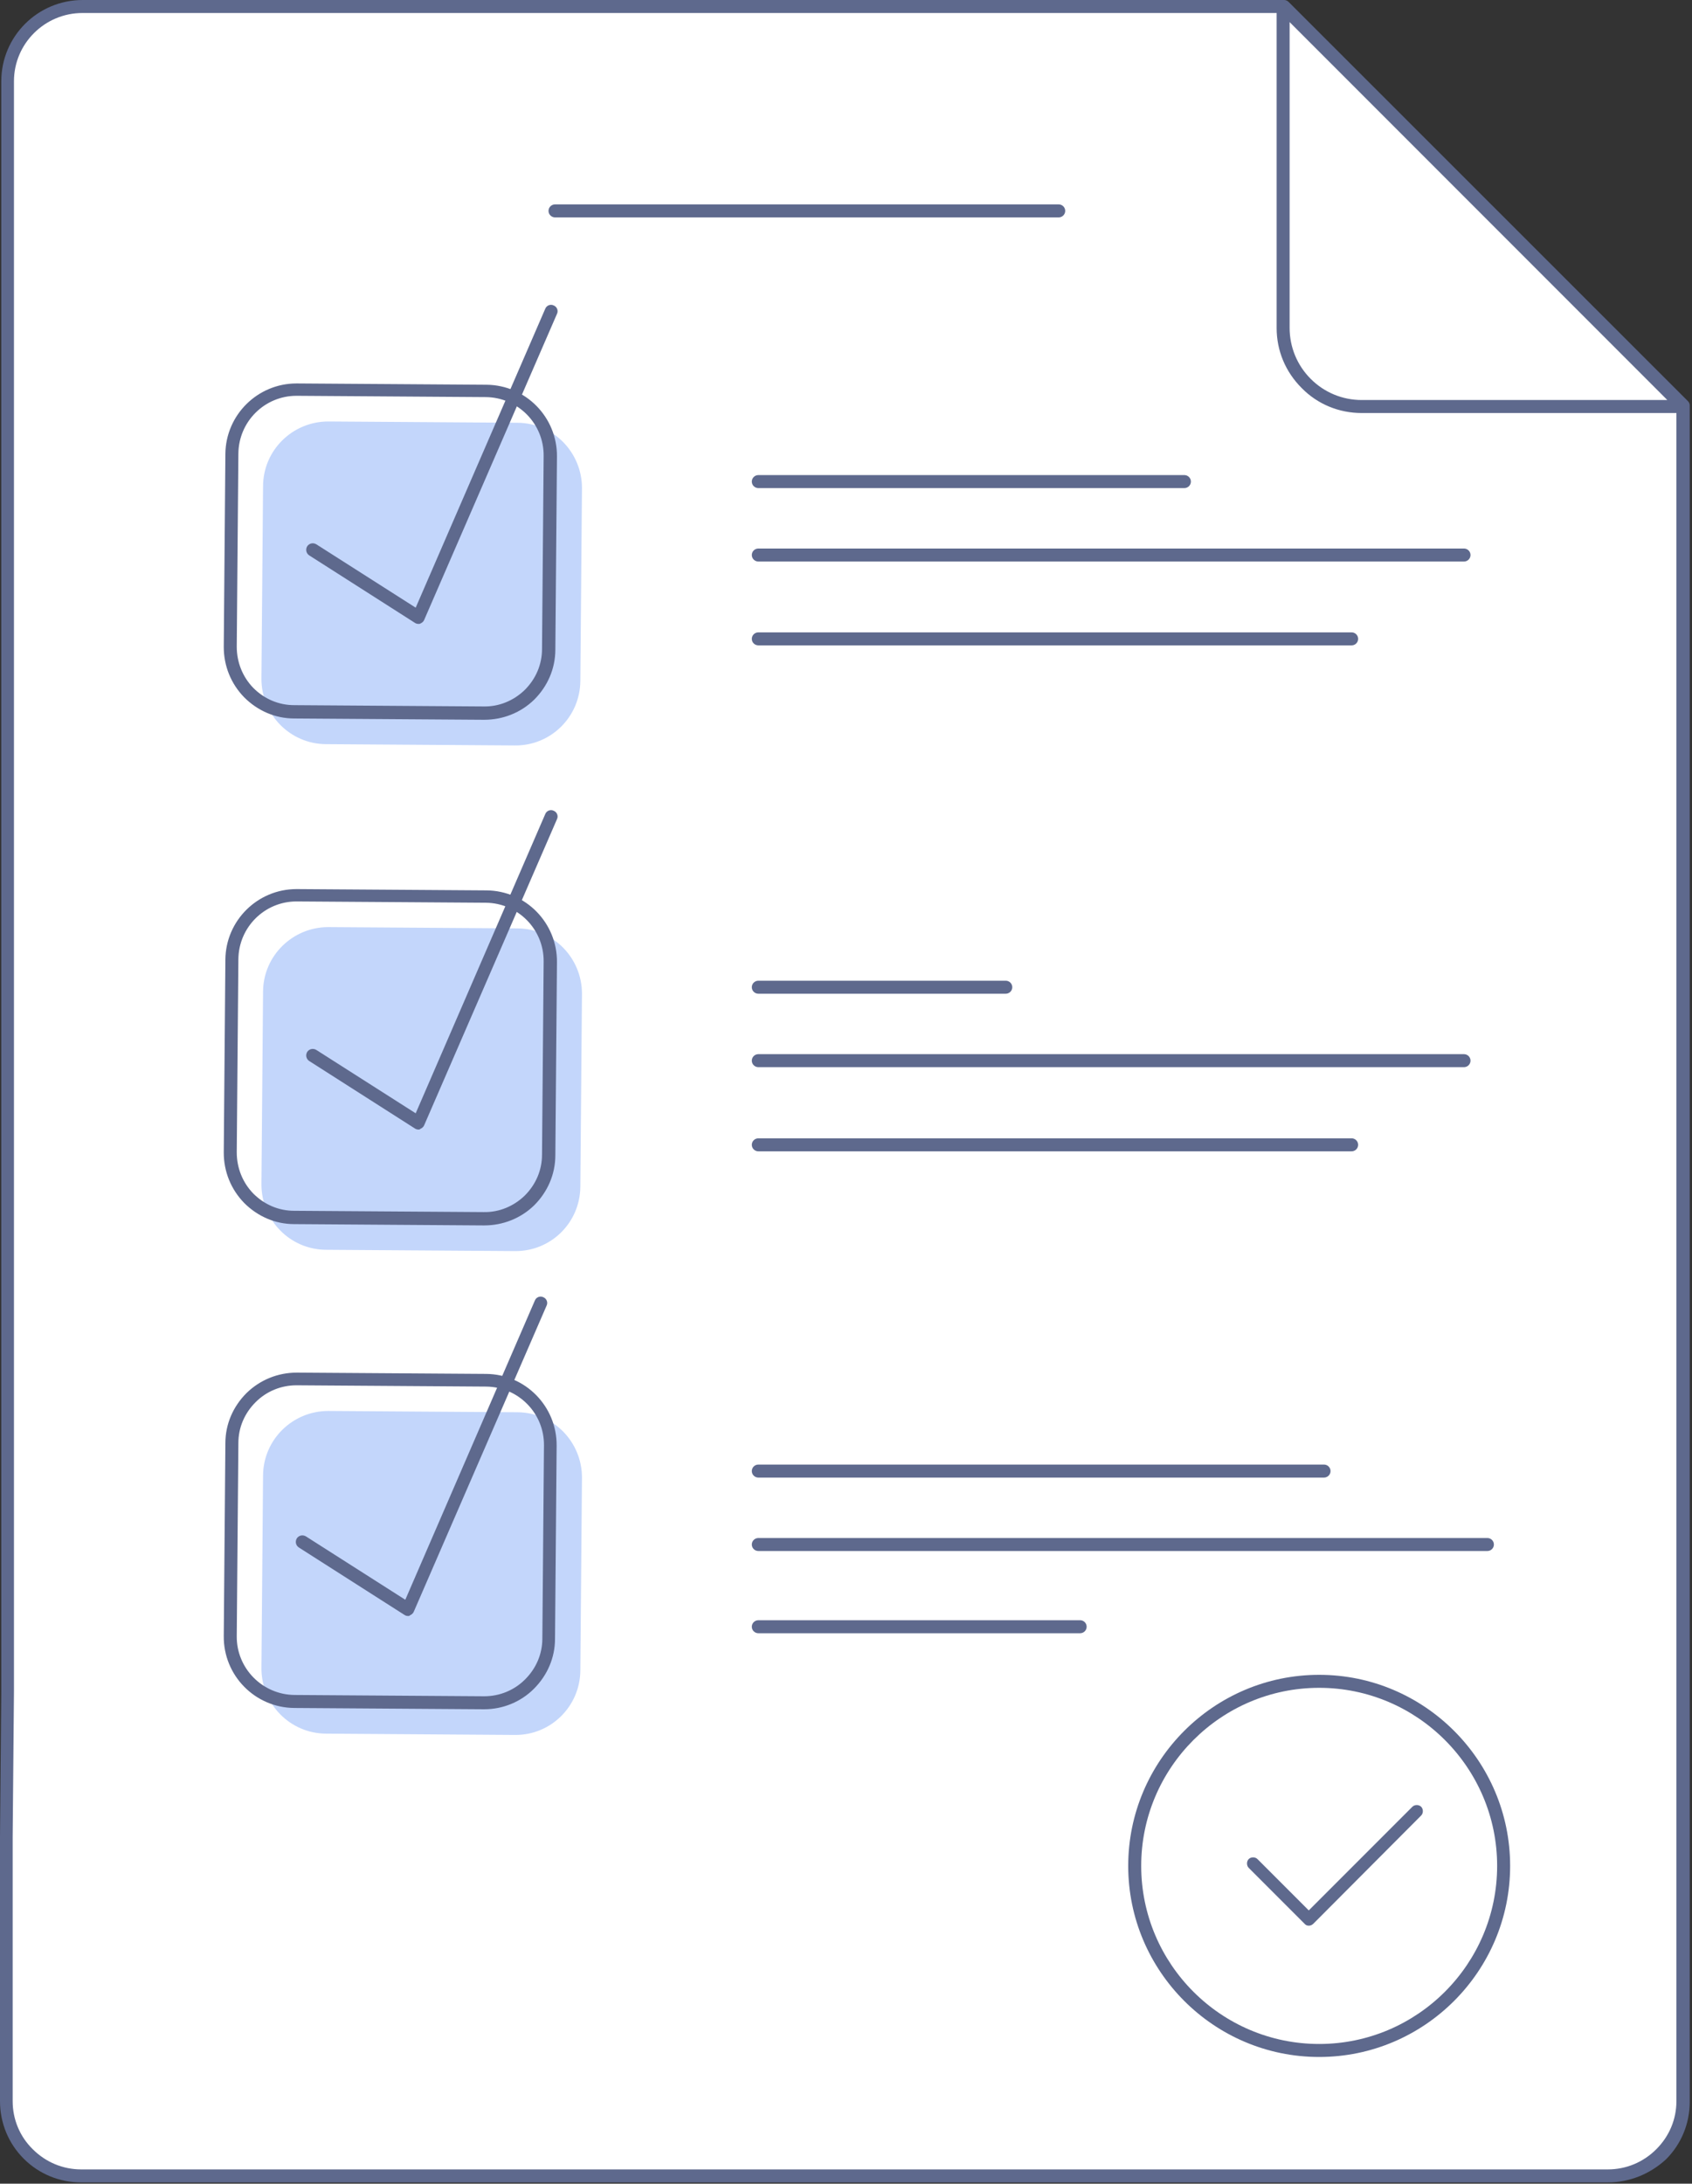 <?xml version="1.0" encoding="UTF-8"?> <svg xmlns="http://www.w3.org/2000/svg" width="521" height="672" viewBox="0 0 521 672" fill="none"><rect x="0" y="0" width="521" height="672" fill="#333333" stroke="none"/> <path d="M518.2 124.9V646.7C518.2 659.4 507.9 669.7 495.1 669.7H25C12.3 669.7 1.9 659.4 1.9 646.7V565.4L2.3 520.6V25.1C2.3 12.4 12.6 2.1 25.4 2.1H395.3L518.2 124.9V124.9Z" fill="white"></path> <path d="M495.1 671.6H25C18.3 671.6 12 669 7.3 664.3C2.6 659.6 0 653.3 0 646.6V565.3L0.4 520.5V25C0.4 11.2 11.6 0 25.5 0H395.4C395.9 0 396.4 0.2 396.8 0.6L519.7 123.4C520.1 123.8 520.3 124.2 520.3 124.8V124.9C520.3 124.9 520.3 124.9 520.3 125V646.8C520.3 653.5 517.7 659.8 513 664.5C508.1 669 501.8 671.6 495.1 671.6ZM25.4 4C13.8 4 4.3 13.4 4.3 25V520.5L3.9 565.3V646.6C3.9 652.2 6.1 657.5 10.1 661.4C14.1 665.4 19.4 667.6 25 667.6H495.1C500.7 667.6 506 665.4 510 661.4C514 657.4 516.2 652.2 516.2 646.6V125.6L394.5 4H25.4Z" fill="#5E698D"></path> <path d="M518.2 127.1H419.3C412.3 127.1 405.7 124.4 400.8 119.4C395.8 114.4 393.1 107.9 393.1 100.9V2C393.1 1.2 393.6 0.5 394.3 0.2C395 -0.1 395.9 0.1 396.5 0.6L519.6 123.7C520.2 124.3 520.3 125.1 520 125.9C519.8 126.6 519 127.1 518.2 127.1ZM397.1 6.8V100.9C397.1 106.8 399.4 112.4 403.6 116.6C407.8 120.8 413.4 123.1 419.3 123.1H513.4L397.1 6.8Z" fill="#5E698D"></path> <path d="M158.6 229.401L100.3 229.001C89.3 228.901 80.5 219.901 80.5 208.901L81 149.501C81.1 138.501 90.1 129.701 101.1 129.701L159.4 130.101C170.4 130.201 179.2 139.201 179.2 150.201L178.7 209.601C178.6 220.601 169.6 229.501 158.6 229.401Z" fill="#C3D6FB"></path> <path d="M149.1 221.5C149 221.5 149 221.5 148.9 221.5L90.6 221.1C84.7 221.1 79.3 218.7 75.2 214.6C71.1 210.4 68.9 204.9 68.9 199.1L69.4 139.7C69.5 127.7 79.3 118 91.3 118C91.4 118 91.4 118 91.5 118L149.8 118.4C161.9 118.5 171.6 128.4 171.5 140.5L171 199.9C171 205.8 168.6 211.2 164.5 215.3C160.4 219.3 154.9 221.5 149.1 221.5ZM91.3 121.8C81.5 121.8 73.5 129.7 73.4 139.6L72.9 199C72.9 203.8 74.7 208.3 78 211.7C81.4 215.1 85.8 217 90.6 217L148.9 217.4C153.7 217.5 158.2 215.6 161.6 212.3C165 208.9 166.9 204.5 166.9 199.7L167.4 140.3C167.5 130.4 159.5 122.3 149.6 122.2L91.3 121.8C91.4 121.8 91.3 121.8 91.3 121.8Z" fill="#5E698D"></path> <path d="M128.9 192.001C128.5 192.001 128.1 191.901 127.8 191.701L95.2 170.901C94.3 170.301 94 169.101 94.6 168.101C95.2 167.201 96.4 166.901 97.4 167.501L128 187.001L167.9 95.001C168.3 94.001 169.5 93.501 170.5 94.001C171.5 94.401 172 95.601 171.5 96.601L130.6 190.801C130.4 191.301 129.9 191.701 129.4 191.901C129.3 192.001 129.1 192.001 128.9 192.001Z" fill="#5E698D"></path> <path d="M364.7 150.201H233.5C232.4 150.201 231.5 149.301 231.5 148.201C231.5 147.101 232.4 146.201 233.5 146.201H364.7C365.8 146.201 366.7 147.101 366.7 148.201C366.7 149.301 365.8 150.201 364.7 150.201Z" fill="#5E698D"></path> <path d="M450.8 172.801H233.5C232.4 172.801 231.5 171.901 231.5 170.801C231.5 169.701 232.4 168.801 233.5 168.801H450.8C451.9 168.801 452.8 169.701 452.8 170.801C452.8 171.901 451.9 172.801 450.8 172.801Z" fill="#5E698D"></path> <path d="M416.2 198.602H233.5C232.4 198.602 231.5 197.702 231.5 196.602C231.5 195.502 232.4 194.602 233.5 194.602H416.2C417.3 194.602 418.2 195.502 418.2 196.602C418.2 197.702 417.3 198.602 416.2 198.602Z" fill="#5E698D"></path> <path d="M158.6 385.001L100.3 384.601C89.3 384.501 80.5 375.501 80.5 364.501L81 305.101C81.1 294.101 90.1 285.301 101.1 285.301L159.4 285.701C170.4 285.801 179.2 294.801 179.2 305.801L178.7 365.201C178.6 376.301 169.6 385.101 158.6 385.001Z" fill="#C3D6FB"></path> <path d="M149.1 377.102C149 377.102 149 377.102 148.9 377.102L90.6 376.702C84.7 376.702 79.3 374.302 75.2 370.202C71.1 366.002 68.9 360.502 68.9 354.702L69.4 295.302C69.5 283.302 79.3 273.602 91.3 273.602C91.4 273.602 91.4 273.602 91.5 273.602L149.8 274.002C161.9 274.102 171.6 284.002 171.5 296.102L171 355.502C171 361.402 168.6 366.802 164.5 370.902C160.4 374.902 154.9 377.102 149.1 377.102ZM91.3 277.402C81.5 277.402 73.5 285.302 73.4 295.202L72.9 354.602C72.9 359.402 74.7 363.902 78 367.302C81.4 370.702 85.8 372.602 90.6 372.602L148.9 373.002C153.7 373.102 158.2 371.202 161.6 367.902C165 364.502 166.9 360.102 166.9 355.302L167.4 295.902C167.5 286.002 159.5 277.902 149.6 277.802L91.3 277.402C91.4 277.402 91.3 277.402 91.3 277.402Z" fill="#5E698D"></path> <path d="M128.9 347.601C128.5 347.601 128.1 347.501 127.8 347.301L95.2 326.501C94.3 325.901 94 324.701 94.6 323.701C95.2 322.801 96.4 322.501 97.4 323.101L128 342.601L167.9 250.501C168.3 249.501 169.5 249.001 170.5 249.501C171.5 249.901 172 251.101 171.5 252.101L130.6 346.301C130.4 346.801 129.9 347.201 129.4 347.401C129.3 347.601 129.1 347.601 128.9 347.601Z" fill="#5E698D"></path> <path d="M309.7 305.801H233.5C232.4 305.801 231.5 304.901 231.5 303.801C231.5 302.701 232.4 301.801 233.5 301.801H309.7C310.8 301.801 311.7 302.701 311.7 303.801C311.7 304.901 310.8 305.801 309.7 305.801Z" fill="#5E698D"></path> <path d="M450.8 328.4H233.5C232.4 328.4 231.5 327.5 231.5 326.4C231.5 325.3 232.4 324.4 233.5 324.4H450.8C451.9 324.4 452.8 325.3 452.8 326.4C452.8 327.5 451.9 328.4 450.8 328.4Z" fill="#5E698D"></path> <path d="M416.2 354.301H233.5C232.4 354.301 231.5 353.401 231.5 352.301C231.5 351.201 232.4 350.301 233.5 350.301H416.2C417.3 350.301 418.2 351.201 418.2 352.301C418.2 353.401 417.3 354.301 416.2 354.301Z" fill="#5E698D"></path> <path d="M158.6 533.899L100.3 533.499C89.3 533.399 80.5 524.399 80.5 513.399L81 453.999C81.1 442.999 90.1 434.199 101.1 434.199L159.4 434.599C170.4 434.699 179.2 443.699 179.2 454.699L178.7 514.099C178.6 525.099 169.6 533.999 158.6 533.899Z" fill="#C3D6FB"></path> <path d="M149.1 526C149 526 149 526 148.9 526L90.6 525.6C78.5 525.5 68.8 515.6 68.9 503.5L69.4 444.1C69.4 438.2 71.8 432.8 75.9 428.7C80.1 424.6 85.6 422.4 91.4 422.4L149.7 422.8C161.8 422.9 171.5 432.8 171.4 444.9L170.9 504.3C170.9 510.2 168.5 515.6 164.4 519.7C160.4 523.7 154.9 526 149.1 526ZM149 522H149.1C153.8 522 158.3 520.2 161.7 516.8C165.1 513.4 167 509 167 504.2L167.5 444.8C167.6 434.9 159.6 426.8 149.7 426.7L91.4 426.3H91.3C86.6 426.3 82.1 428.1 78.7 431.5C75.3 434.9 73.4 439.3 73.4 444.1L72.9 503.5C72.8 513.4 80.8 521.5 90.7 521.6L149 522Z" fill="#5E698D"></path> <path d="M407.7 454.699H233.5C232.4 454.699 231.5 453.799 231.5 452.699C231.5 451.599 232.4 450.699 233.5 450.699H407.7C408.8 450.699 409.7 451.599 409.7 452.699C409.7 453.799 408.8 454.699 407.7 454.699Z" fill="#5E698D"></path> <path d="M458 477.301H233.5C232.4 477.301 231.5 476.401 231.5 475.301C231.5 474.201 232.4 473.301 233.5 473.301H458C459.1 473.301 460 474.201 460 475.301C460 476.401 459.1 477.301 458 477.301Z" fill="#5E698D"></path> <path d="M332.6 502.6H233.5C232.4 502.6 231.5 501.7 231.5 500.6C231.5 499.5 232.4 498.6 233.5 498.6H332.6C333.7 498.6 334.6 499.5 334.6 500.6C334.6 501.7 333.7 502.6 332.6 502.6Z" fill="#5E698D"></path> <path d="M125.7 497.3C125.3 497.3 124.9 497.2 124.6 497L92 476.2C91.1 475.6 90.8 474.4 91.4 473.4C92 472.5 93.2 472.2 94.2 472.8L124.8 492.3L164.7 400.2C165.1 399.2 166.3 398.7 167.3 399.2C168.3 399.6 168.8 400.8 168.3 401.8L127.4 496C127.2 496.5 126.7 496.9 126.2 497.1C126.1 497.3 125.9 497.3 125.7 497.3Z" fill="#5E698D"></path> <path d="M446.359 614.374C468.541 592.193 468.541 556.229 446.359 534.048C424.177 511.866 388.214 511.866 366.032 534.048C343.851 556.229 343.851 592.193 366.032 614.374C388.214 636.556 424.177 636.556 446.359 614.374Z" fill="white"></path> <path d="M406.199 633C373.799 633 347.399 606.6 347.399 574.2C347.399 541.8 373.799 515.4 406.199 515.4C438.599 515.4 464.999 541.8 464.999 574.2C464.999 606.6 438.599 633 406.199 633ZM406.199 519.4C375.999 519.4 351.399 544 351.399 574.2C351.399 604.4 375.999 629 406.199 629C436.399 629 460.999 604.4 460.999 574.2C460.999 544 436.399 519.4 406.199 519.4Z" fill="#5E698D"></path> <path d="M403 592.6C402.5 592.6 402 592.4 401.7 592L384.5 574.8C383.8 574.1 383.8 572.8 384.5 572.1C385.2 571.4 386.5 571.4 387.2 572.1L403 587.9L434.9 556C435.6 555.3 436.9 555.3 437.6 556C438.3 556.7 438.3 558 437.6 558.7L404.4 592C404 592.4 403.5 592.6 403 592.6Z" fill="#5E698D"></path> <path d="M326 66.9H170.9C169.8 66.9 168.9 66 168.9 64.9C168.9 63.8 169.8 62.9 170.9 62.9H326C327.1 62.9 328 63.8 328 64.9C328 66 327.1 66.9 326 66.9Z" fill="#5E698D"></path> </svg> 